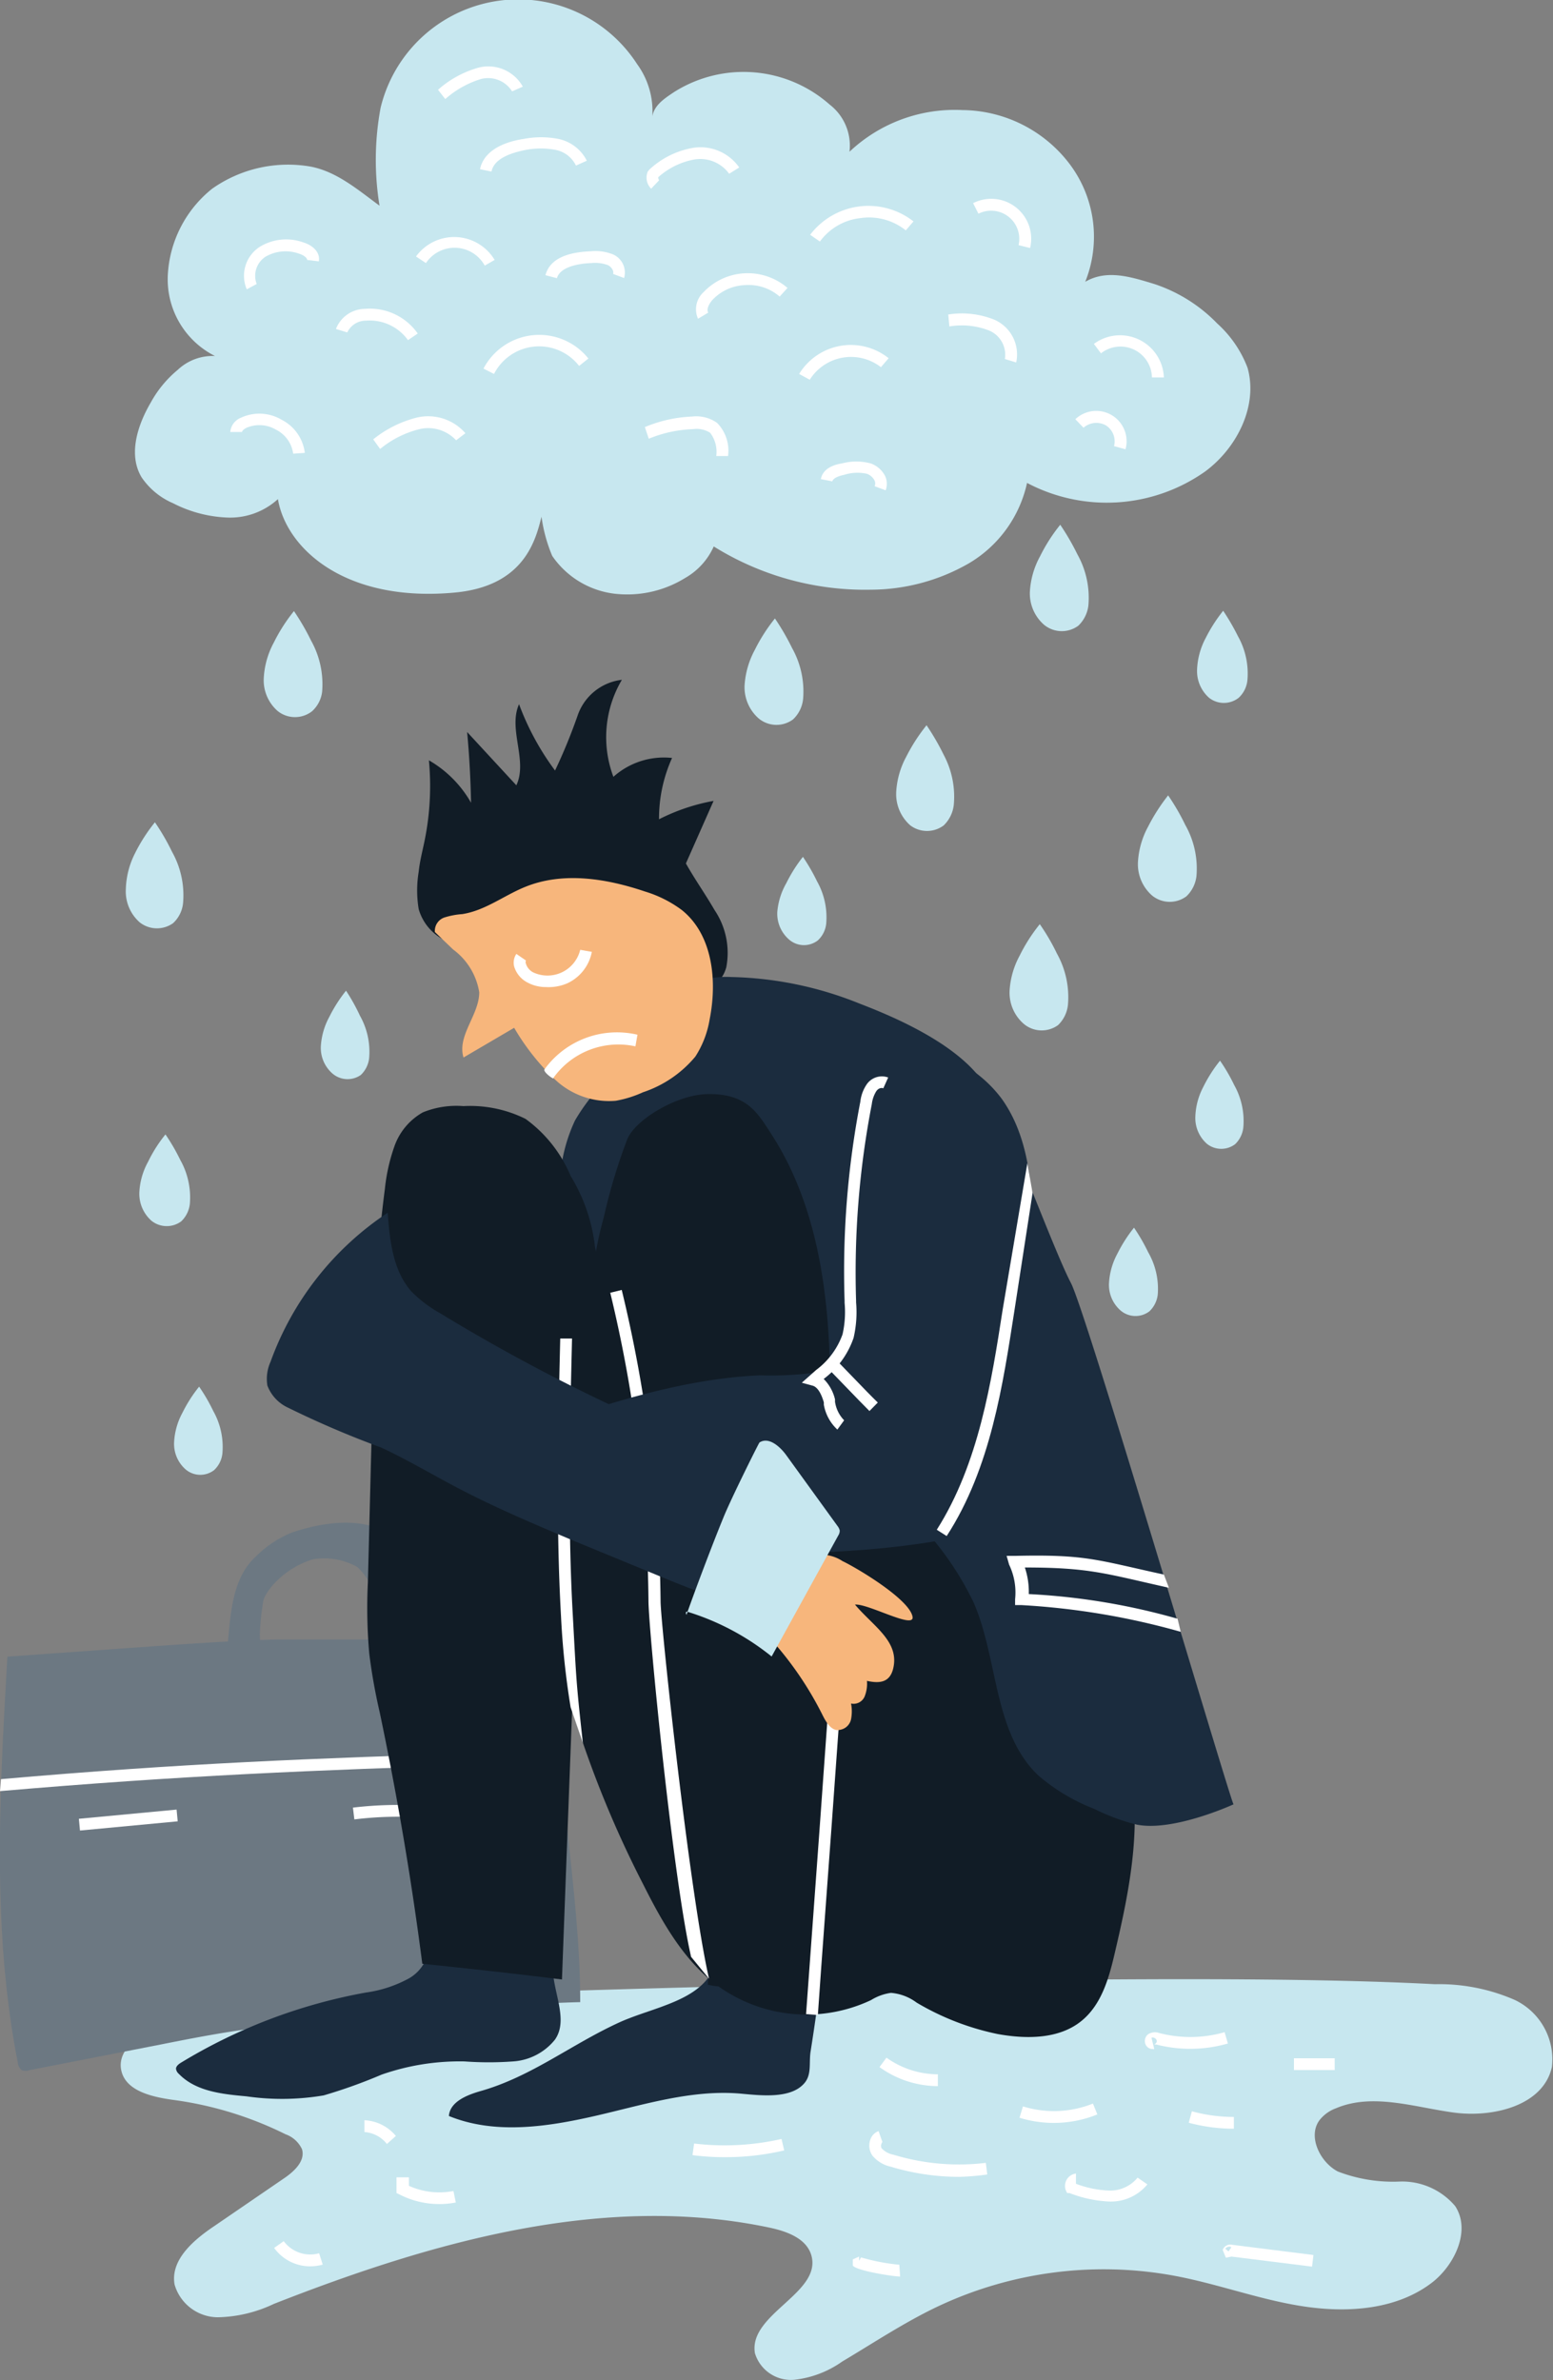 <?xml version="1.0" encoding="UTF-8"?> <svg xmlns="http://www.w3.org/2000/svg" viewBox="0 0 98.74 151.36"><rect x="0" y="0" width="98.74" height="151.36" fill="#808080" stroke="none"/> <defs> <style>.cls-1{fill:#c7e7ef;}.cls-2{fill:#6c7882;}.cls-3{fill:#fff;}.cls-4{fill:#1b2c3e;}.cls-5{fill:#111c26;}.cls-6{fill:#f7b67c;}</style> </defs> <title>sadboi</title> <g id="Слой_2" data-name="Слой 2"> <g id="Layer_1" data-name="Layer 1"> <path class="cls-1" d="M91.23,126.18a12,12,0,0,1,5.08,1,4.18,4.18,0,0,1,2.36,4.26c-.54,2.47-3.75,3.24-6.25,2.9s-5.15-1.26-7.48-.27a2.36,2.36,0,0,0-1,.7c-.83,1-.06,2.7,1.12,3.32a9.76,9.76,0,0,0,3.93.64,4.41,4.41,0,0,1,3.53,1.56c1,1.53,0,3.67-1.39,4.8-2.22,1.76-5.3,2-8.1,1.6s-5.48-1.42-8.26-1.95a24.72,24.72,0,0,0-15.18,1.95c-2.1,1-4.05,2.3-6.05,3.49a6.48,6.48,0,0,1-3,1.15A2.39,2.39,0,0,1,48,149.65c-.44-2.51,4.34-3.85,3.57-6.28-.34-1.05-1.57-1.48-2.64-1.71-10.55-2.23-21.48.91-31.52,4.85a8.66,8.66,0,0,1-3.57.85,2.88,2.88,0,0,1-2.74-2.08c-.28-1.57,1.21-2.84,2.54-3.73l4.38-3c.66-.44,1.41-1.12,1.18-1.88a1.83,1.83,0,0,0-1.05-.95,22.82,22.82,0,0,0-7.11-2.18c-1.39-.19-3.15-.58-3.35-2-.16-1.15,1-2.05,2.05-2.53,3.81-1.76,8.14-1.88,12.34-2C26.6,127,71.5,125.13,91.23,126.18Z"></path> <path class="cls-2" d="M1.85,131.65,10.29,130c1-.2,2.07-.41,3.1-.59,4.42-.78,8.91-1.11,13.39-1.45l2.86-.22c2.41-.18,4.83-.36,7.25-.42,0-7.71-1.92-15.38-1.24-23.06l-13.36,0c-1.58,0-3.17,0-4.76,0-2.65.07-5.3.26-7.94.44l-9.12.65c-.49,8.61-1,17.33.66,25.81a.7.7,0,0,0,.26.49A.66.66,0,0,0,1.85,131.65Z"></path> <path class="cls-2" d="M27.33,105.66c-.31-1.46-.27-3-.54-4.46a5.33,5.33,0,0,0-2.21-3.75c-1.72-1-4.13-.63-6,0A6.83,6.83,0,0,0,16.25,99c-1.33,1.21-1.56,3.18-1.72,5s-.52,3.72,1.88,2.65c-.05-.87.16-1.84.11-2.72a16.77,16.77,0,0,1,.2-2c.05-.67,1.32-2.22,3.18-2.77a4.27,4.27,0,0,1,2.82.49,4.26,4.26,0,0,1,1.32,3l.46,2.94a.39.39,0,0,0,.09.24.42.42,0,0,0,.31.05C25.88,105.76,26.36,105.77,27.33,105.66Z"></path> <path class="cls-3" d="M0,113.9l.06-.76c11.39-1,19.77-1.33,31.19-1.68l0,.75C19.89,112.56,11.41,112.92,0,113.9Z"></path> <rect class="cls-3" x="5.03" y="115.37" width="6.24" height="0.75" transform="translate(-10.81 1.27) rotate(-5.38)"></rect> <path class="cls-3" d="M22.53,115.7l-.09-.75a24.08,24.08,0,0,1,4.57-.11l-.05.75A22.63,22.63,0,0,0,22.53,115.7Z"></path> <path class="cls-4" d="M15.67,133.31a15.85,15.85,0,0,0,4.91-.06,33,33,0,0,0,3.68-1.32,15.06,15.06,0,0,1,5.28-.84,21.13,21.13,0,0,0,3.08,0,3.73,3.73,0,0,0,2.66-1.38c1.06-1.5-.59-3.72,0-5.44-3,.21-5.24-2.11-8-.93A2.56,2.56,0,0,1,26,125.81a8,8,0,0,1-2.74.9,34.38,34.38,0,0,0-11.77,4.47c-.14.09-.29.21-.3.37a.5.5,0,0,0,.18.33C12.45,133,14.13,133.17,15.67,133.31Z"></path> <path class="cls-4" d="M52.17,125.9a.76.76,0,0,0-.11-.63.72.72,0,0,0-.52-.14l-6.1-.11c-.84,2.21-3.82,2.59-6,3.56-3.11,1.41-5.62,3.47-8.9,4.4-.87.25-1.93.68-2,1.58,2.91,1.19,6.22.7,9.28,0s6.15-1.7,9.29-1.42c1.3.12,3.13.33,4-.63.51-.55.32-1.29.42-2C51.78,128.92,52,127.41,52.17,125.9Z"></path> <path class="cls-5" d="M43.49,54.69c-.13.05,0,.3.11.24l1.77-4A12.53,12.53,0,0,0,41.9,52.1a9.36,9.36,0,0,1,.83-3.9A4.81,4.81,0,0,0,39,49.4a7.16,7.16,0,0,1,.54-6.17,3.39,3.39,0,0,0-2.8,2.23A35,35,0,0,1,35.29,49,16.9,16.9,0,0,1,33,44.78c-.71,1.6.57,3.58-.17,5.16l-3.13-3.39c.14,1.5.22,3,.25,4.5a7.23,7.23,0,0,0-2.68-2.7A17.39,17.39,0,0,1,27,53.44c-.13.65-.31,1.31-.38,2a7.25,7.25,0,0,0,0,2.37,3.16,3.16,0,0,0,2,2.12c1.06.42,1.81.07,2.86-.35A15,15,0,0,1,38,58.3a7.44,7.44,0,0,1,5.71,3.14c.33.52.7,1.17,1.32,1.19s1-.57,1.15-1.13a4.87,4.87,0,0,0-.75-3.63C44.8,56.78,44.09,55.8,43.49,54.69Z"></path> <path class="cls-1" d="M19.84,45.23A2,2,0,0,0,20.48,44a5.69,5.69,0,0,0-.7-3.26,15.31,15.31,0,0,0-1.09-1.88,10.86,10.86,0,0,0-1.28,2,5.34,5.34,0,0,0-.64,2.26,2.59,2.59,0,0,0,.89,2.1A1.76,1.76,0,0,0,19.84,45.23Z"></path> <path class="cls-1" d="M50.42,45.75a2.07,2.07,0,0,0,.64-1.29,5.65,5.65,0,0,0-.7-3.25,15.31,15.31,0,0,0-1.09-1.88,10.86,10.86,0,0,0-1.28,2,5.45,5.45,0,0,0-.65,2.26,2.64,2.64,0,0,0,.9,2.1A1.77,1.77,0,0,0,50.42,45.75Z"></path> <path class="cls-1" d="M60,52.49a2.15,2.15,0,0,0,.64-1.29A5.65,5.65,0,0,0,60,48a15.31,15.31,0,0,0-1.09-1.88,11.38,11.38,0,0,0-1.29,2,5.34,5.34,0,0,0-.64,2.26,2.65,2.65,0,0,0,.9,2.11A1.77,1.77,0,0,0,60,52.49Z"></path> <path class="cls-1" d="M11,58.71a2,2,0,0,0,.64-1.29,5.65,5.65,0,0,0-.7-3.25,14.6,14.6,0,0,0-1.09-1.88,10.78,10.78,0,0,0-1.28,2A5.34,5.34,0,0,0,8,56.55a2.62,2.62,0,0,0,.89,2.11A1.77,1.77,0,0,0,11,58.71Z"></path> <path class="cls-1" d="M68.56,39.79a2.12,2.12,0,0,0,.64-1.29,5.65,5.65,0,0,0-.7-3.25,15.31,15.31,0,0,0-1.09-1.88,10.86,10.86,0,0,0-1.28,2,5.31,5.31,0,0,0-.65,2.26,2.64,2.64,0,0,0,.9,2.1A1.77,1.77,0,0,0,68.56,39.79Z"></path> <path class="cls-1" d="M78.76,44.37a1.76,1.76,0,0,0,.55-1.11,4.85,4.85,0,0,0-.6-2.8,14.52,14.52,0,0,0-.94-1.62,9.79,9.79,0,0,0-1.11,1.73,4.65,4.65,0,0,0-.55,2,2.27,2.27,0,0,0,.77,1.81A1.52,1.52,0,0,0,78.76,44.37Z"></path> <path class="cls-1" d="M11.52,77.67a1.81,1.81,0,0,0,.55-1.11,4.86,4.86,0,0,0-.61-2.8,12.42,12.42,0,0,0-.94-1.62,8.9,8.9,0,0,0-1.1,1.73,4.48,4.48,0,0,0-.56,1.94,2.29,2.29,0,0,0,.77,1.82A1.55,1.55,0,0,0,11.52,77.67Z"></path> <path class="cls-1" d="M75.43,57a2.1,2.1,0,0,0,.64-1.28,5.62,5.62,0,0,0-.71-3.26,14.13,14.13,0,0,0-1.09-1.88,12,12,0,0,0-1.28,2,5.34,5.34,0,0,0-.64,2.26,2.65,2.65,0,0,0,.89,2.1A1.77,1.77,0,0,0,75.43,57Z"></path> <path class="cls-1" d="M67.27,65.19a2.09,2.09,0,0,0,.63-1.29,5.69,5.69,0,0,0-.7-3.26,13.41,13.41,0,0,0-1.09-1.87,10.78,10.78,0,0,0-1.28,2A5.34,5.34,0,0,0,64.19,63a2.62,2.62,0,0,0,.89,2.1A1.77,1.77,0,0,0,67.27,65.19Z"></path> <path class="cls-1" d="M52,59.8a1.69,1.69,0,0,0,.53-1.06,4.66,4.66,0,0,0-.58-2.69,12.13,12.13,0,0,0-.9-1.56A9.34,9.34,0,0,0,50,56.15,4.46,4.46,0,0,0,49.42,58a2.18,2.18,0,0,0,.74,1.74A1.44,1.44,0,0,0,52,59.8Z"></path> <path class="cls-1" d="M22.94,68.36a1.74,1.74,0,0,0,.53-1.07,4.66,4.66,0,0,0-.58-2.69A12.13,12.13,0,0,0,22,63a9.34,9.34,0,0,0-1.06,1.66,4.47,4.47,0,0,0-.54,1.87,2.16,2.16,0,0,0,.74,1.74A1.47,1.47,0,0,0,22.94,68.36Z"></path> <path class="cls-1" d="M13.61,93.49a1.69,1.69,0,0,0,.53-1.06,4.67,4.67,0,0,0-.58-2.7,11.37,11.37,0,0,0-.9-1.55,9,9,0,0,0-1.06,1.66,4.38,4.38,0,0,0-.53,1.87,2.16,2.16,0,0,0,.74,1.74A1.44,1.44,0,0,0,13.61,93.49Z"></path> <path class="cls-1" d="M78.53,72.76a1.73,1.73,0,0,0,.52-1.06,4.67,4.67,0,0,0-.58-2.7,11.37,11.37,0,0,0-.9-1.55,9,9,0,0,0-1.06,1.66A4.38,4.38,0,0,0,76,71a2.19,2.19,0,0,0,.74,1.74A1.46,1.46,0,0,0,78.53,72.76Z"></path> <path class="cls-1" d="M73.08,83.39a1.74,1.74,0,0,0,.53-1.07A4.66,4.66,0,0,0,73,79.63a12.13,12.13,0,0,0-.9-1.56,9.34,9.34,0,0,0-1.06,1.66,4.46,4.46,0,0,0-.53,1.87,2.16,2.16,0,0,0,.74,1.74A1.46,1.46,0,0,0,73.08,83.39Z"></path> <path class="cls-5" d="M68.79,128.49c1.28-1.06,1.74-2.78,2.11-4.39.94-4,1.78-8.23.83-12.25a27.36,27.36,0,0,0-1.28-3.73c-2.73-6.8-5.91-13.62-11.09-18.8s-12.76-8.5-19.9-6.86a7.16,7.16,0,0,0-4.1,2.22c-1.14,1.43-1.3,3.37-1.41,5.19-.18,2.73-.35,5.47-.52,8.2a10.79,10.79,0,0,0,.06,2.78,18.33,18.33,0,0,0,1.5,3.62,38.76,38.76,0,0,1,1.42,4.35,67.09,67.09,0,0,0,4.48,11c1.24,2.47,2.66,5,4.91,6.58a9.62,9.62,0,0,0,9.58.79,3.24,3.24,0,0,1,1.27-.46,3.16,3.16,0,0,1,1.63.62,16.68,16.68,0,0,0,5.16,2C65.27,129.68,67.36,129.68,68.79,128.49Z"></path> <path class="cls-4" d="M78.43,114.74c-.14,0-9.34-31.26-10.34-33.15-1.2-2.3-4.26-10.82-5.52-12.69-1.58-2.37-5.25-4.06-7.92-5.08a23,23,0,0,0-8.17-1.69,5.6,5.6,0,0,0-2.66.51,6.84,6.84,0,0,0-1.91,1.81l-4,4.92a12.42,12.42,0,0,0-1.35,1.88,10.21,10.21,0,0,0-.78,6.3c.38,2.85,1.4,5.55,3.84,7.07,1.86,1.15,4.21,1,6.32,1.54,2.9.78,5.23,2.91,7.34,5s3.84,4.08,5.62,6.24a19.39,19.39,0,0,1,3,4.5c1.58,3.63,1.24,8.26,4.11,11a12.21,12.21,0,0,0,3.56,2.13,13.16,13.16,0,0,0,2.7,1C74.61,116.5,78.43,114.74,78.43,114.74Z"></path> <path class="cls-5" d="M37.81,79.13a11,11,0,0,0-1.53-4.35,8.53,8.53,0,0,0-2.87-3.63,7.93,7.93,0,0,0-3.95-.81,5.63,5.63,0,0,0-2.58.4,4,4,0,0,0-1.79,2.12,11.67,11.67,0,0,0-.62,2.75,84.12,84.12,0,0,0-.69,9.65l-.39,15.37a32.92,32.92,0,0,0,.09,4.55,36.32,36.32,0,0,0,.66,3.7q1.68,8,2.71,16c3,.31,5.92.63,8.88,1q.38-10.19.77-20.36a73.78,73.78,0,0,1,.87-10.3c.74-4.13,2.17-8.19,2-12.38A4.22,4.22,0,0,0,38.92,81C38.51,80.24,37.87,80,37.81,79.13Z"></path> <path class="cls-5" d="M52.33,126.49c0-.18.32.07.17.18s-.35,0-.5-.12c-2-1.32-4.68.23-7-.34.59-6.21-2.29-12.15-3.77-18.22-1.65-6.79-1.54-13.89-2.86-20.76a26,26,0,0,1-.74-5.39,20.58,20.58,0,0,1,.75-4.39,36.23,36.23,0,0,1,1.5-5c.52-1.26,3.12-2.8,5-2.87,2.58-.09,3.28,1.18,4.13,2.49,2.49,3.81,3.42,8.44,3.68,13s-.13,9.1,0,13.65c.21,9.25,2.41,18.61.42,27.65C53,126.66,52.34,126.83,52.33,126.49Z"></path> <path class="cls-3" d="M43.94,124.44c-1.18-5.16-2.7-20.83-2.71-22.61A86.52,86.52,0,0,0,38.8,82.21l.73-.18A87.54,87.54,0,0,1,42,101.83c0,1.38,1.85,18.63,3.08,24Z"></path> <path class="cls-4" d="M50.82,72.87l1.41-3.5a4.78,4.78,0,0,1,.7-1.32,3.79,3.79,0,0,1,1.61-1,8.14,8.14,0,0,1,9.14,2.81c1.68,2.34,1.95,5.38,2,8.26a70,70,0,0,1-.41,8.81,30.45,30.45,0,0,0-.35,5.39c.08,1.28,1.34,2.79.28,3.9a4.1,4.1,0,0,1-2,1c-6.68,1.75-13.69,1.64-20.6,1.51a6.61,6.61,0,0,1-2-.24A6.69,6.69,0,0,1,38,96.53l-4.54-4.7c-.17-.17-.34-.4-.24-.61s.23-.21.38-.26c4.79-1.63,9.65-3.27,14.7-3.5A21.41,21.41,0,0,0,53.49,87q-1.27-6.75-2.68-13.47Z"></path> <path class="cls-6" d="M41,56.69c-2.46-.83-5.21-1.27-7.61-.29-1.34.54-2.53,1.5-4,1.73a4.88,4.88,0,0,0-1.15.22.9.9,0,0,0-.59.92l1.16,1.11a4.21,4.21,0,0,1,1.66,2.72c0,1.45-1.42,2.75-1,4.15l3.22-1.89a15,15,0,0,0,2.61,3.3A5,5,0,0,0,39.15,70a7.09,7.09,0,0,0,1.73-.54,7.34,7.34,0,0,0,3.33-2.27,6.22,6.22,0,0,0,.91-2.37c.49-2.47.19-5.38-1.77-6.95A7.63,7.63,0,0,0,41,56.69Z"></path> <path class="cls-1" d="M65.3,30.71a7.89,7.89,0,0,1-3.71,5.12,12.56,12.56,0,0,1-6.21,1.67,18.19,18.19,0,0,1-10-2.75,4.34,4.34,0,0,1-1.81,2,7,7,0,0,1-4.54,1,5.61,5.61,0,0,1-3.92-2.4,9.74,9.74,0,0,1-.68-2.49c-.37,1.45-1.07,4.4-5.49,4.82-7,.66-10.74-2.8-11.27-5.94a4.5,4.5,0,0,1-3.26,1.17A8.22,8.22,0,0,1,11,32a4.61,4.61,0,0,1-2-1.65c-.86-1.44-.26-3.31.59-4.76a7.15,7.15,0,0,1,1.71-2.07,3.23,3.23,0,0,1,2.37-.88,5.46,5.46,0,0,1-3-5.16A7.52,7.52,0,0,1,13.49,12a8.37,8.37,0,0,1,6.29-1.4c1.66.33,3,1.49,4.35,2.48a18.09,18.09,0,0,1,.07-6.23A9,9,0,0,1,40.51,4.08a5.09,5.09,0,0,1,.94,3.6c0-.89.69-1.35,1.43-1.84a8.26,8.26,0,0,1,9.87.81,3.29,3.29,0,0,1,1.26,3A9.74,9.74,0,0,1,61.19,7,8.65,8.65,0,0,1,68,10.42a7.69,7.69,0,0,1,1,7.5c1.37-.8,2.88-.32,4.39.14a9.88,9.88,0,0,1,4,2.51,7.26,7.26,0,0,1,1.93,2.82C80,25.8,78.65,28.5,76.6,30A10.85,10.85,0,0,1,65.3,30.71Z"></path> <path class="cls-3" d="M34.72,62.77a2.46,2.46,0,0,1-1.22-.31,1.69,1.69,0,0,1-.81-1,1,1,0,0,1,.14-.8l.61.42a.26.26,0,0,0,0,.21.93.93,0,0,0,.45.54,2.14,2.14,0,0,0,3-1.43l.74.13a2.78,2.78,0,0,1-1.56,2A3,3,0,0,1,34.72,62.77Z"></path> <path class="cls-3" d="M34.62,68a5.69,5.69,0,0,1,5.91-2.2l-.13.74a5.07,5.07,0,0,0-5.21,2C35.27,68.72,34.5,68.16,34.62,68Z"></path> <path class="cls-3" d="M36.28,108.57a51.19,51.19,0,0,1-.61-5.77c-.33-5.89-.19-11.88-.05-17.68h.75v0c-.14,5.78-.28,11.76.05,17.62.22,4,.2,4.15.64,8.1Z"></path> <path class="cls-4" d="M36.52,98c-2.63-1.11-5.26-2.22-7.78-3.57-1.5-.8-3-1.68-4.51-2.38a60.69,60.69,0,0,1-5.91-2.53A2.54,2.54,0,0,1,17,88.11a2.64,2.64,0,0,1,.2-1.51,19.18,19.18,0,0,1,7.45-9.48c.13,1.77.33,3.67,1.5,5A8.07,8.07,0,0,0,28,83.52a115.09,115.09,0,0,0,19.12,9.35,1.68,1.68,0,0,1,1.06.78A1.71,1.71,0,0,1,47.86,95a25.61,25.61,0,0,0-2.6,6.51c-1.54-.52-3-1.15-4.54-1.78Z"></path> <path class="cls-3" d="M52,128.14l-.75-.06c.3-4.08.58-7.94.86-11.79s.56-7.88.87-12.05l.75.06c-.31,4.17-.59,8.1-.87,12S52.28,124.06,52,128.14Z"></path> <path class="cls-6" d="M52.31,109.09A21.66,21.66,0,0,0,49,104.23a39.12,39.12,0,0,1,1.44-4,2.52,2.52,0,0,1,.83-1.18,2.46,2.46,0,0,1,2.29.22c1,.48,4.26,2.44,4.46,3.54.15.83-2.83-.85-3.66-.77,1.19,1.41,2.89,2.37,2.41,4.14-.23.8-.83.89-1.65.71a2.17,2.17,0,0,1-.15,1,.76.76,0,0,1-.86.44,2.64,2.64,0,0,1,0,1,.86.86,0,0,1-.69.67C52.91,110.14,52.55,109.57,52.31,109.09Z"></path> <path class="cls-1" d="M46,96.49c-.65,1.58-1.78,4.56-2.34,6.16,0,.11-.11-.11,0-.17a16,16,0,0,1,5.4,2.86l4.24-7.7a.56.56,0,0,0,.09-.31.68.68,0,0,0-.12-.26L50,92.55c-.41-.57-1.13-1.2-1.71-.82C48.26,91.73,46.49,95.28,46,96.49Z"></path> <path class="cls-3" d="M60.19,97.68l-.63-.4c2.67-4.2,3.48-9.43,4.19-14l1.57-9.31.33,1.9-1.16,7.52C63.77,88,63,93.35,60.19,97.68Z"></path> <path class="cls-3" d="M55.28,89.73l-.67-.68-2.09-2.16.54-.52,2.07,2.14c.24.24.45.46.68.68Z"></path> <path class="cls-3" d="M53.24,90.91a2.82,2.82,0,0,1-.86-1.58l0-.15c-.18-.62-.43-1-.74-1.07l-.66-.18.91-.81a4.87,4.87,0,0,0,1.68-2.27,6.46,6.46,0,0,0,.13-2v-.12a56.7,56.7,0,0,1,1-12.67,2.44,2.44,0,0,1,.41-1.11,1.17,1.17,0,0,1,1.36-.43l-.31.69c-.12-.06-.33,0-.45.19a2,2,0,0,0-.28.81,56.26,56.26,0,0,0-1,12.5v.11a7.21,7.21,0,0,1-.16,2.26,5.48,5.48,0,0,1-1.9,2.61h0a2.72,2.72,0,0,1,.72,1.3l0,.15a2.13,2.13,0,0,0,.58,1.18Z"></path> <path class="cls-3" d="M75.07,103.77a46.62,46.62,0,0,0-10.15-1.7l-.38,0,0-.37a4.09,4.09,0,0,0-.38-2.2L64,98.94h.58c4.49-.1,5.15.26,9.42,1.19l.32.84c-4-.89-5-1.29-9.16-1.29h0a4.85,4.85,0,0,1,.25,1.69,42.13,42.13,0,0,1,9.46,1.57Z"></path> <path class="cls-3" d="M25.94,21.63a3,3,0,0,0-2.66-1.24,1.31,1.31,0,0,0-1.2.75l-.72-.22a2,2,0,0,1,1.85-1.28,3.71,3.71,0,0,1,3.35,1.57Z"></path> <path class="cls-3" d="M30.82,16.89a2.19,2.19,0,0,0-3.74-.16l-.63-.42a3,3,0,0,1,5,.22Z"></path> <path class="cls-3" d="M15.69,18.4a2.19,2.19,0,0,1,.82-2.7,3.22,3.22,0,0,1,2.76-.29c.69.21,1.1.69,1,1.21l-.74-.09c0-.13-.22-.31-.52-.4a2.54,2.54,0,0,0-2.12.19,1.45,1.45,0,0,0-.57,1.74Z"></path> <path class="cls-3" d="M18.64,28.85a2,2,0,0,0-1.1-1.53,2.07,2.07,0,0,0-1.88-.11c-.18.09-.27.2-.27.26l-.75,0a1.08,1.08,0,0,1,.69-.91,2.77,2.77,0,0,1,2.57.13,2.73,2.73,0,0,1,1.48,2.11Z"></path> <path class="cls-3" d="M24.17,28.55l-.44-.61a7.19,7.19,0,0,1,2.79-1.39,3.14,3.14,0,0,1,3.07,1L29,28a2.42,2.42,0,0,0-2.33-.71A6.32,6.32,0,0,0,24.17,28.55Z"></path> <path class="cls-3" d="M31.41,23.78l-.67-.34a4,4,0,0,1,6.67-.64l-.59.47a3.22,3.22,0,0,0-5.41.51Z"></path> <path class="cls-3" d="M35.41,17.69l-.73-.19c.25-.95,1.22-1.46,2.88-1.52a3,3,0,0,1,1.42.2,1.26,1.26,0,0,1,.7,1.5l-.7-.26c.07-.2-.12-.46-.33-.56a2.34,2.34,0,0,0-1.06-.13C36.7,16.76,35.6,17,35.41,17.69Z"></path> <path class="cls-3" d="M31.25,10.91l-.73-.15c.2-1,1.2-1.69,2.8-1.93a5.81,5.81,0,0,1,2.16,0,2.62,2.62,0,0,1,1.83,1.39l-.69.31a1.83,1.83,0,0,0-1.3-1,5.17,5.17,0,0,0-1.88,0C32.7,9.68,31.43,10,31.25,10.91Z"></path> <path class="cls-3" d="M28.31,6.3l-.46-.59A6.48,6.48,0,0,1,30.43,4.3a2.51,2.51,0,0,1,2.81,1.21l-.68.3a1.8,1.8,0,0,0-2-.78A6.15,6.15,0,0,0,28.31,6.3Z"></path> <path class="cls-3" d="M41.4,12a1,1,0,0,1-.22-1.08l.11-.14A5.43,5.43,0,0,1,44.08,9.4,3,3,0,0,1,47,10.65l-.64.4a2.27,2.27,0,0,0-2.2-.91,4.72,4.72,0,0,0-2.31,1.13.26.26,0,0,0,.06.19Z"></path> <path class="cls-3" d="M44.38,20.27a1.48,1.48,0,0,1,.35-1.69,3.88,3.88,0,0,1,5.34-.27l-.5.55a3,3,0,0,0-2.18-.73,3,3,0,0,0-2.1.95c-.21.24-.39.6-.26.8Z"></path> <path class="cls-3" d="M46.29,29h-.75a2,2,0,0,0-.39-1.48,1.6,1.6,0,0,0-1.08-.23,8.06,8.06,0,0,0-2.82.61L41,27.16A8.6,8.6,0,0,1,44,26.49a2.3,2.3,0,0,1,1.59.4A2.53,2.53,0,0,1,46.29,29Z"></path> <path class="cls-3" d="M52.13,15.36l-.62-.43a4.65,4.65,0,0,1,6.57-.85l-.49.57a3.73,3.73,0,0,0-2.88-.78A3.68,3.68,0,0,0,52.13,15.36Z"></path> <path class="cls-3" d="M51.47,24.14l-.66-.36a3.85,3.85,0,0,1,5.69-1l-.49.57a3.1,3.1,0,0,0-4.54.82Z"></path> <path class="cls-3" d="M56.31,31.18l-.7-.26a.45.45,0,0,0,0-.35.88.88,0,0,0-.49-.44,2.79,2.79,0,0,0-1.43.06c-.47.1-.73.25-.77.42l-.73-.14c.14-.76,1-.95,1.34-1a3.52,3.52,0,0,1,1.83,0,1.65,1.65,0,0,1,.93.83A1.21,1.21,0,0,1,56.31,31.18Z"></path> <path class="cls-3" d="M64.61,23.05l-.72-.22a1.67,1.67,0,0,0-1-1.81,4.77,4.77,0,0,0-2.53-.26L60.29,20a5.52,5.52,0,0,1,2.93.33A2.41,2.41,0,0,1,64.61,23.05Z"></path> <path class="cls-3" d="M65.49,15.77l-.73-.18a1.79,1.79,0,0,0-2.55-2l-.34-.67a2.54,2.54,0,0,1,3.62,2.87Z"></path> <path class="cls-3" d="M71.56,28.57l-.73-.2a1.2,1.2,0,0,0-.52-1.32,1.24,1.24,0,0,0-1.42.15l-.52-.54a1.93,1.93,0,0,1,3.19,1.91Z"></path> <path class="cls-3" d="M73.24,24A2,2,0,0,0,70,22.47l-.45-.6A2.79,2.79,0,0,1,74,24Z"></path> <path class="cls-3" d="M61,138.43a15.08,15.08,0,0,1-4.38-.65,2.07,2.07,0,0,1-1.15-.7,1.12,1.12,0,0,1-.14-1,.87.87,0,0,1,.53-.56l.25.71s-.05,0-.06.08a.35.35,0,0,0,0,.3,1.35,1.35,0,0,0,.75.41,14.27,14.27,0,0,0,5.88.52l.09.74A15.7,15.7,0,0,1,61,138.43Z"></path> <path class="cls-3" d="M67,135a7.34,7.34,0,0,1-2.18-.33l.22-.72a6.67,6.67,0,0,0,4.45-.18l.28.69A7.35,7.35,0,0,1,67,135Z"></path> <path class="cls-3" d="M70.52,140a7.88,7.88,0,0,1-2.52-.54l-.15,0-.07-.14a.79.79,0,0,1,.63-1.1l0,.65a6.54,6.54,0,0,0,2.06.43h0a2.25,2.25,0,0,0,1.86-.82l.62.43A3,3,0,0,1,70.53,140Z"></path> <path class="cls-3" d="M73.27,130.3a.48.48,0,0,1-.43-.28.55.55,0,0,1,.16-.66.81.81,0,0,1,.69-.08,7.87,7.87,0,0,0,4.17-.05l.21.72a8.64,8.64,0,0,1-4.57.06l-.11,0h0c.14-.08.19-.18.14-.29a.28.28,0,0,0-.32-.14l.18.73Z"></path> <rect class="cls-3" x="82.27" y="130.89" width="2.59" height="0.75"></rect> <path class="cls-3" d="M78.45,135.37a11.14,11.14,0,0,1-2.87-.38l.2-.73a10,10,0,0,0,2.67.36h0v.75Z"></path> <path class="cls-3" d="M59.63,132.66a6.35,6.35,0,0,1-3.71-1.21l.44-.6a5.65,5.65,0,0,0,3.27,1.06h0v.75Z"></path> <path class="cls-3" d="M46.1,137.18a16,16,0,0,1-2.07-.13l.1-.74a16.25,16.25,0,0,0,5.56-.29l.17.73A16.49,16.49,0,0,1,46.1,137.18Z"></path> <path class="cls-3" d="M27.9,140.16a5.5,5.5,0,0,1-2.48-.6l-.21-.1,0-1H26V139a4.68,4.68,0,0,0,2.83.33l.15.73A5.35,5.35,0,0,1,27.9,140.16Z"></path> <path class="cls-3" d="M24.6,136.34a2,2,0,0,0-1.43-.76l0-.75a2.76,2.76,0,0,1,2,1Z"></path> <path class="cls-3" d="M19.73,144.12a2.82,2.82,0,0,1-2.3-1.17l.61-.43a2.1,2.1,0,0,0,2.25.77l.23.72A3,3,0,0,1,19.73,144.12Z"></path> <path class="cls-3" d="M57.22,144.77c-.39,0-2.76-.36-3-.7v-.39l.4-.18,0,.27.12-.22a12.9,12.9,0,0,0,2.44.47l.05.74Z"></path> <path class="cls-3" d="M83.42,144.14l-5.12-.64-.36.07-.2-.49a.51.51,0,0,1,.6-.33l5.17.65Zm-5.26-1.27a.35.35,0,0,0-.26.13l.21.17.18-.26A.24.24,0,0,0,78.16,142.87Z"></path> </g> </g> </svg> 